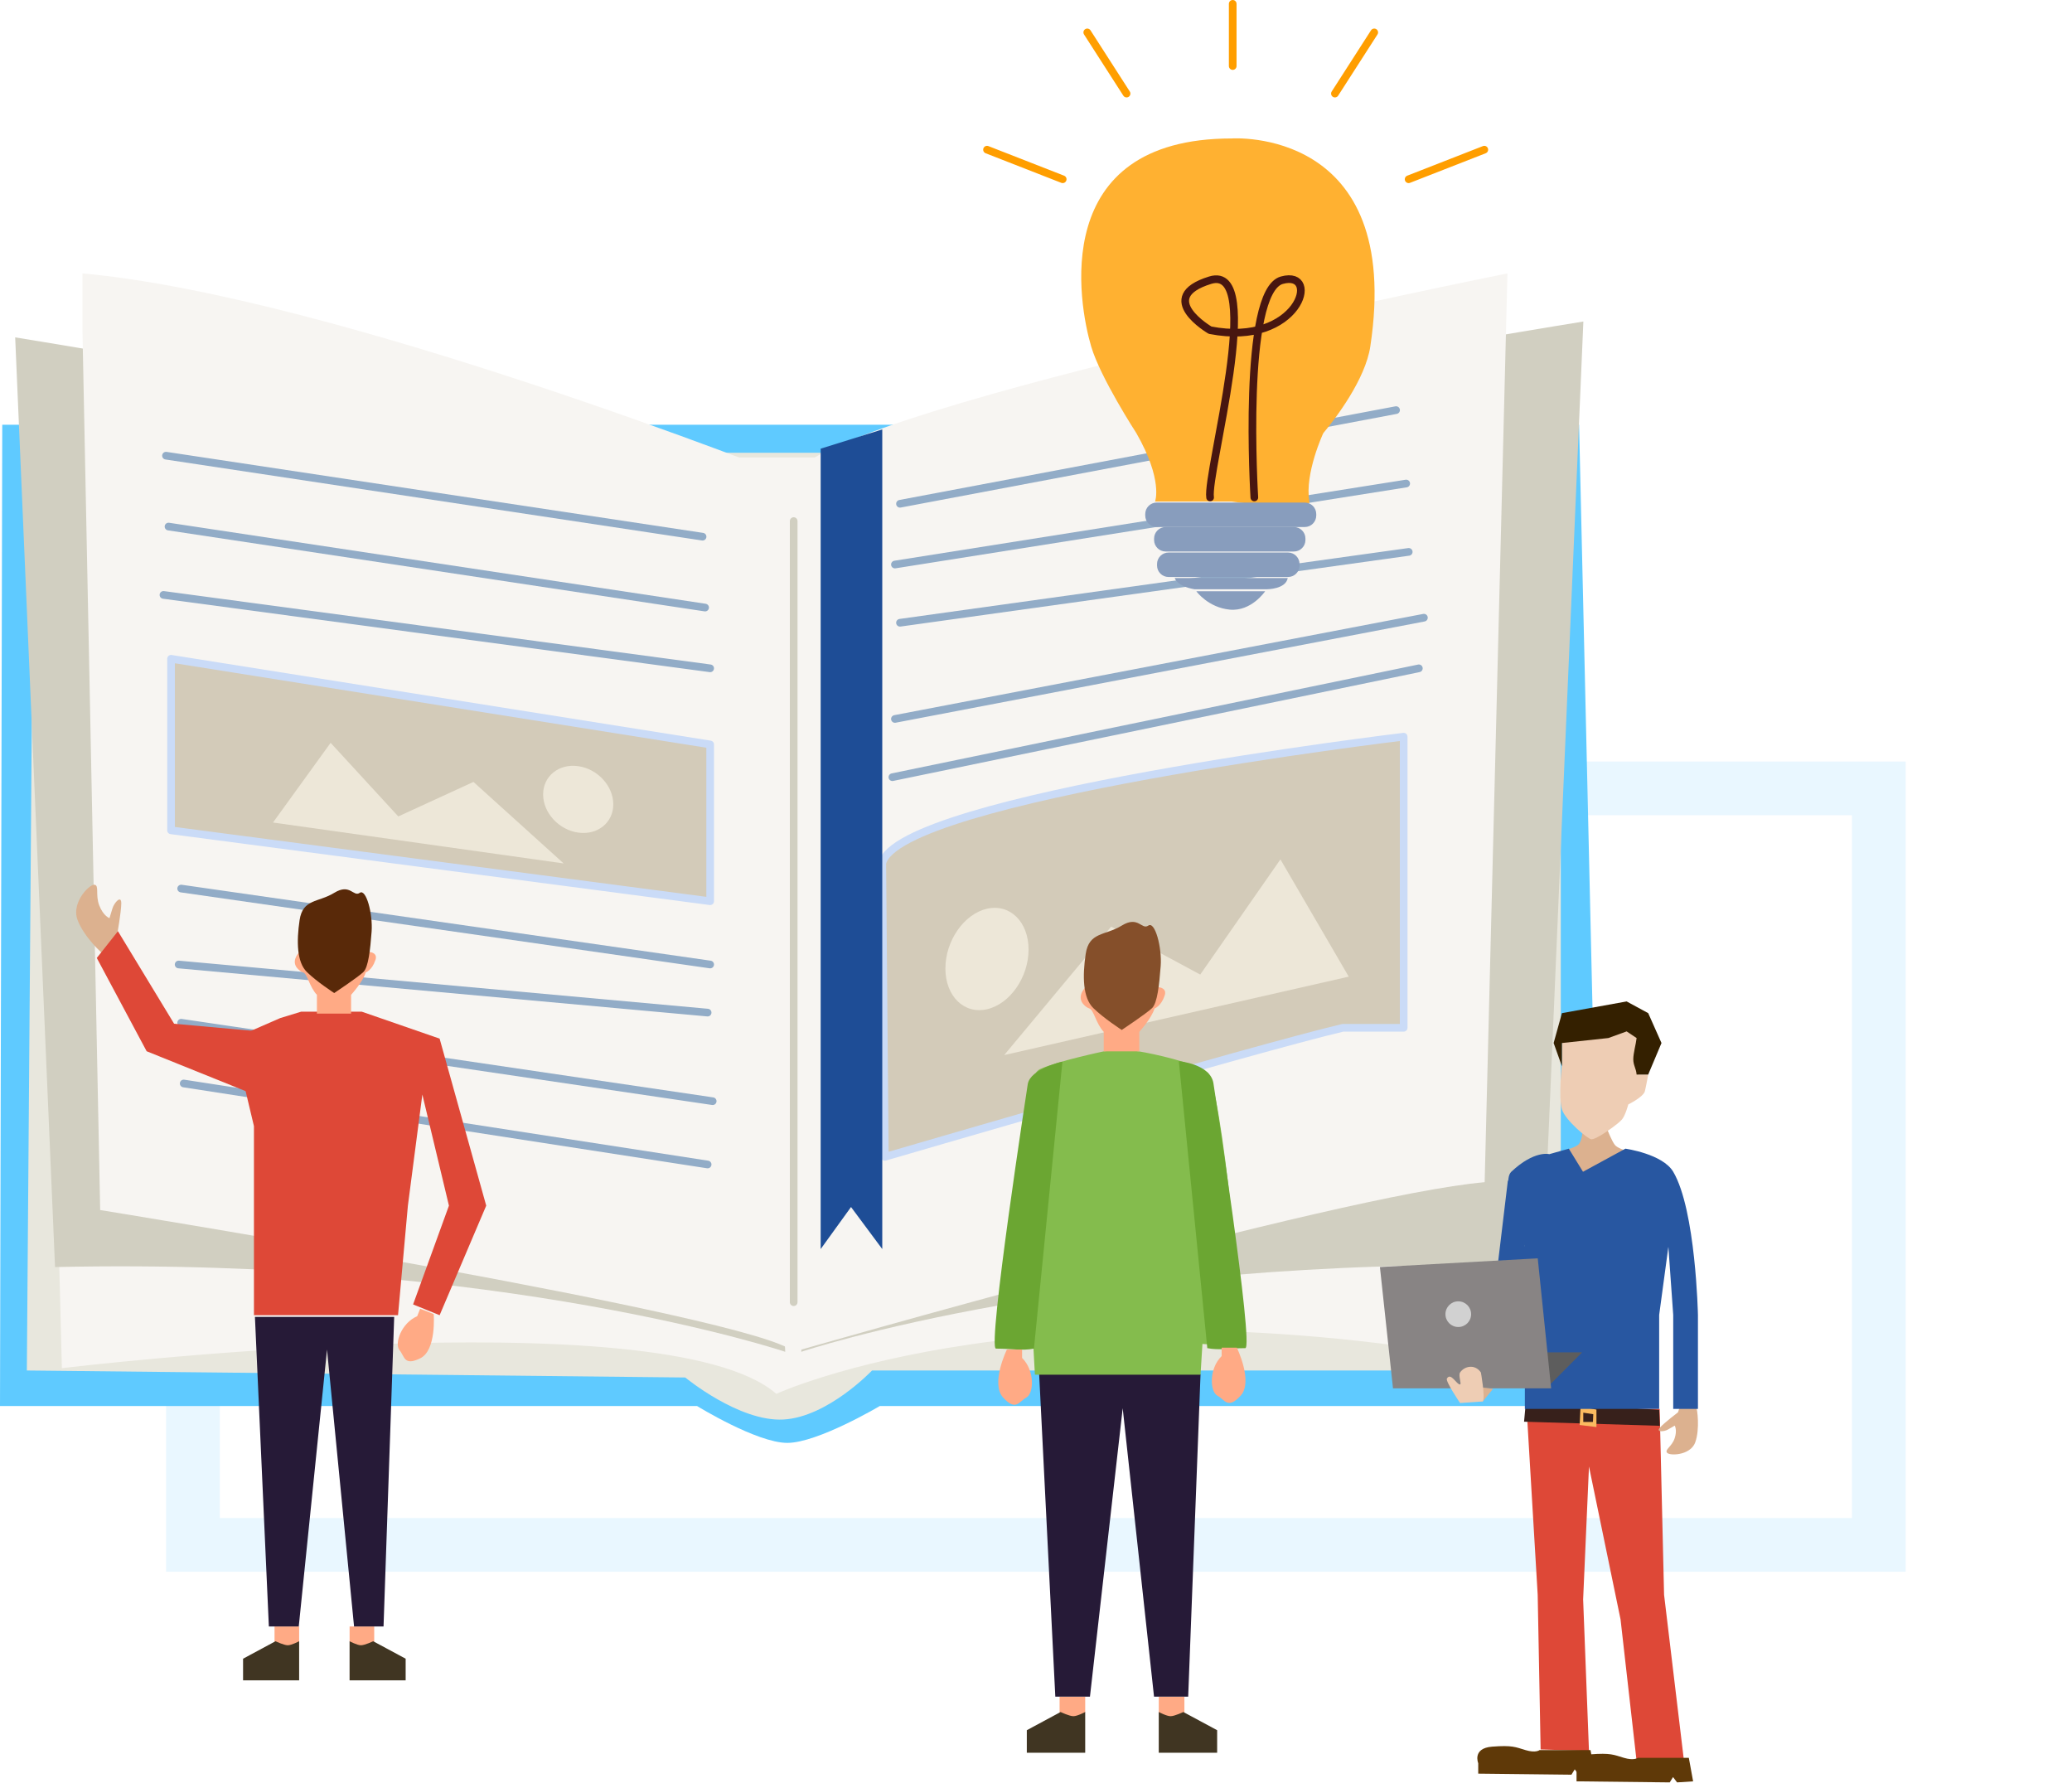 <?xml version="1.0" encoding="UTF-8" standalone="no"?><!DOCTYPE svg PUBLIC "-//W3C//DTD SVG 1.1//EN" "http://www.w3.org/Graphics/SVG/1.1/DTD/svg11.dtd"><svg width="100%" height="100%" viewBox="0 0 270 233" version="1.1" xmlns="http://www.w3.org/2000/svg" xmlns:xlink="http://www.w3.org/1999/xlink" xml:space="preserve" xmlns:serif="http://www.serif.com/" style="fill-rule:evenodd;clip-rule:evenodd;stroke-linecap:round;stroke-miterlimit:7;"><g id="baza-wiedzy" serif:id="baza wiedzy"><path d="M244.828,201.286l0,-98.571l-219.684,0l-0,98.571l219.684,0Z" style="fill:none;stroke:#e9f7ff;stroke-width:7px;"/><g><path d="M0.294,55.342l-0.294,127.847l90.833,-0c-0,-0 7.789,4.802 11.758,4.802c3.968,-0 12.052,-4.802 12.052,-4.802l94.066,-0l-2.94,-127.847l-205.475,-0Z" style="fill:#5fcaff;"/><path d="M4.411,58.993l-0.912,119.566l85.796,0.913c-0,-0 6.997,5.78 12.778,5.476c5.78,-0.304 11.561,-6.389 11.561,-6.389l89.751,0l-0,-119.566l-198.974,-0Z" style="fill:#e8e7dd;"/><path d="M5.02,59.601l3.042,118.654c0,-0 78.494,-9.432 93.098,3.346c-0,0 34.988,-16.124 98.574,-3.346l3.347,-118.654l-198.061,0Z" style="fill:#f7f5f2;"/><path d="M102.323,176.125c-0,0 -36.696,-12.34 -95.15,-11.041l-5.195,-121.128c-0,-0 90.602,14.613 92.875,20.134c2.274,5.52 7.47,112.035 7.47,112.035Z" style="fill:#d1cfc1;"/><path d="M104.414,176.125c-0,0 37.269,-12.533 96.636,-11.214l5.277,-123.021c0,-0 -92.019,14.841 -94.328,20.448c-2.308,5.607 -7.585,113.787 -7.585,113.787Z" style="fill:#d1cfc1;"/><path d="M10.746,43.209l2.308,114.446c0,0 85.753,13.853 90.37,18.47c0,0 70.911,-20.449 90.04,-22.098l2.969,-118.404c-0,0 -92.349,18.47 -93.009,26.715c0,0 -59.697,-23.747 -92.678,-26.715l-0,7.586Z" style="fill:#f7f5f2;"/><path d="M103.424,67.892l0,101.768" style="fill:none;stroke:#d1cfc1;stroke-width:1px;stroke-linejoin:round;stroke-miterlimit:1.5;"/><g><path d="M117.277,65.636l64.644,-12.203" style="fill:none;stroke:#92acc7;stroke-width:1px;stroke-linejoin:round;stroke-miterlimit:1.5;"/><path d="M116.617,73.552l66.623,-10.554" style="fill:none;stroke:#92acc7;stroke-width:1px;stroke-linejoin:round;stroke-miterlimit:1.5;"/><path d="M117.277,81.138l66.293,-9.235" style="fill:none;stroke:#92acc7;stroke-width:1px;stroke-linejoin:round;stroke-miterlimit:1.5;"/><path d="M116.617,93.671l68.932,-13.193" style="fill:none;stroke:#92acc7;stroke-width:1px;stroke-linejoin:round;stroke-miterlimit:1.5;"/><path d="M116.287,101.257l68.602,-14.182" style="fill:none;stroke:#92acc7;stroke-width:1px;stroke-linejoin:round;stroke-miterlimit:1.5;"/><path d="M91.551,69.924l-69.921,-10.554" style="fill:none;stroke:#92acc7;stroke-width:1px;stroke-linejoin:round;stroke-miterlimit:1.5;"/><path d="M21.959,68.605l69.922,10.554" style="fill:none;stroke:#92acc7;stroke-width:1px;stroke-linejoin:round;stroke-miterlimit:1.5;"/><path d="M92.54,87.075l-71.24,-9.565" style="fill:none;stroke:#92acc7;stroke-width:1px;stroke-linejoin:round;stroke-miterlimit:1.5;"/><path d="M92.54,125.663l-68.932,-9.894" style="fill:none;stroke:#92acc7;stroke-width:1px;stroke-linejoin:round;stroke-miterlimit:1.5;"/><path d="M92.21,131.93l-68.931,-6.267" style="fill:none;stroke:#92acc7;stroke-width:1px;stroke-linejoin:round;stroke-miterlimit:1.5;"/><path d="M92.87,143.473l-69.262,-10.224" style="fill:none;stroke:#92acc7;stroke-width:1px;stroke-linejoin:round;stroke-miterlimit:1.5;"/><path d="M92.21,151.719l-68.272,-10.554" style="fill:none;stroke:#92acc7;stroke-width:1px;stroke-linejoin:round;stroke-miterlimit:1.5;"/><path d="M92.54,117.418l-70.251,-9.235l0,-22.351l70.251,11.16l0,20.426Z" style="fill:#d3cbb9;stroke:#cadbf7;stroke-width:1px;stroke-linejoin:round;stroke-miterlimit:1.5;"/><path d="M114.968,112.47l0.33,38.259c-0,0 48.483,-14.182 59.697,-16.82l7.915,-0l0,-37.929c0,-0 -65.963,7.915 -67.942,16.49Z" style="fill:#d3cbb9;stroke:#cadbf7;stroke-width:1px;stroke-linejoin:round;stroke-miterlimit:1.5;"/><path d="M128.613,118.398c2.99,-0.68 5.418,1.701 5.418,5.315c0,3.613 -2.428,7.099 -5.418,7.78c-2.99,0.68 -5.418,-1.701 -5.418,-5.314c-0,-3.614 2.428,-7.1 5.418,-7.781Z" style="fill:#ede7d8;"/><path d="M130.859,137.462l13.933,-16.733l11.61,6.244l10.449,-15.005l8.902,15.278l-44.894,10.216Z" style="fill:#ede7d8;"/><path d="M75.345,99.821c-2.523,-0.355 -4.571,1.296 -4.571,3.685c0,2.39 2.048,4.618 4.571,4.973c2.523,0.355 4.572,-1.297 4.572,-3.686c-0,-2.389 -2.049,-4.617 -4.572,-4.972Z" style="fill:#ede7d8;"/><path d="M73.45,112.496l-11.755,-10.621l-9.795,4.497l-8.816,-9.59l-7.51,10.384l37.876,5.33Z" style="fill:#ede7d8;"/></g><path d="M114.968,55.95l-8.028,2.507l0,104.282l3.956,-5.477l4.072,5.477l-0,-106.789Z" style="fill:#1e4d96;"/></g><g><path d="M138.073,221.051l-0,2.064c-0,0 1.181,1.154 1.738,1.154c0.534,-0 1.601,-1.154 1.601,-1.154l0,-2.064l-3.339,0Z" style="fill:#ffaa85;"/><path d="M150.998,221.051l0,2.064c0,0 1.182,1.154 1.738,1.154c0.534,-0 1.602,-1.154 1.602,-1.154l-0,-2.064l-3.34,0Z" style="fill:#ffaa85;"/><path d="M135.413,179.047l2.103,42.004l4.515,0l4.267,-37.573l4.082,37.573l4.452,0l1.608,-42.004l-21.027,0Z" style="fill:#261a37;"/><path d="M138.208,223.055l-4.405,2.37l-0,2.936l7.609,0l0,-5.306c0,-0 -1.024,0.546 -1.536,0.546c-0.534,-0 -1.668,-0.546 -1.668,-0.546Z" style="fill:#403522;"/><path d="M154.199,223.055l4.406,2.37l-0,2.936l-7.609,0l-0,-5.306c-0,-0 1.024,0.546 1.536,0.546c0.534,-0 1.667,-0.546 1.667,-0.546Z" style="fill:#403522;"/><path d="M143.824,136.982c0,0 -6.061,1.275 -8.287,2.307c-2.227,1.032 0.433,7.831 -0,10.623c-0.433,2.792 -0.866,25.797 -0.866,25.797l0.186,3.399l21.583,-0l0.248,-4.006c-0,-0 2.845,0.303 4.329,-0.668c1.484,-0.971 -1.979,-33.324 -3.649,-34.66c-1.67,-1.335 -7.112,-2.488 -8.967,-2.792c-1.856,-0.303 -4.577,0 -4.577,0Z" style="fill:#84bc4d;"/><path d="M134.733,175.709l3.711,-37.392c-0,0 -4.144,0.911 -4.515,2.914c-0,0 -5.319,34.478 -4.144,34.478c2.173,-0 3.34,0.303 4.948,-0Z" style="fill:#6ba632;"/><path d="M157.322,175.648l-3.71,-37.391c-0,-0 4.143,0.364 4.514,2.913c0,0 5.319,34.478 4.144,34.478c-2.173,-0 -3.34,0.303 -4.948,-0Z" style="fill:#6ba632;"/><path d="M141.474,128.606c-0,-0 -1.113,1.031 -0.433,2.063c0,0 0.371,0.547 0.928,0.729c0.556,0.182 0.866,2.003 1.855,3.035l0,2.549l4.638,0l0,-2.549c0,-0 1.608,-1.761 1.979,-3.035c0,-0 0.866,-0.304 1.299,-1.639c0,-0 0.495,-0.971 -0.804,-1.153c-1.299,-0.183 -9.462,-0 -9.462,-0Z" style="fill:#ffaa85;"/><path d="M146.174,134.19c0,-0 -2.35,-1.518 -3.711,-2.853c-1.36,-1.335 -1.422,-4.128 -0.989,-7.041c0.433,-2.914 2.536,-2.367 4.7,-3.703c2.165,-1.335 2.598,0.607 3.463,0c0.866,-0.607 1.794,2.853 1.608,5.281c-0.185,2.428 -0.432,4.795 -1.113,5.463c-0.68,0.668 -3.958,2.853 -3.958,2.853Z" style="fill:#854f2a;"/><path d="M131.208,175.83c-0,0 -2.165,4.431 -0.495,6.252c1.67,1.821 2.041,0.546 3.03,0c0.99,-0.546 1.114,-3.52 -0.556,-5.159l-0,-1.093l-1.979,0Z" style="fill:#ffaa85;"/><path d="M161.172,175.587c-0,0 2.164,4.431 0.495,6.252c-1.67,1.821 -2.041,0.547 -3.031,0c-0.989,-0.546 -1.113,-3.52 0.557,-5.159l-0,-1.093l1.979,0Z" style="fill:#ffaa85;"/></g><g><path d="M35.774,211.911l-0,1.982c-0,-0 1.134,1.107 1.669,1.107c0.512,-0 1.538,-1.107 1.538,-1.107l-0,-1.982l-3.207,-0Z" style="fill:#ffaa85;"/><path d="M45.556,211.911l-0,1.982c-0,-0 1.134,1.107 1.669,1.107c0.512,-0 1.538,-1.107 1.538,-1.107l-0,-1.982l-3.207,-0Z" style="fill:#ffaa85;"/><path d="M33.22,171.578l1.815,40.333l3.896,-0l3.682,-36.078l3.523,36.078l3.842,-0l1.388,-40.333l-18.146,-0Z" style="fill:#261a37;"/><path d="M15.276,121.699c-0,-0 0.509,-2.793 0.528,-3.978c0.019,-1.184 -0.925,-0.11 -1.15,0.628c-0.225,0.738 -0.388,1.274 -0.388,1.274c-0,0 -0.796,-0.273 -1.332,-1.657c-0.536,-1.384 0.031,-2.608 -0.627,-2.696c-0.355,-0.047 -1.215,0.638 -1.798,1.63c-0.285,0.484 -0.505,1.042 -0.567,1.624c-0.047,0.43 -0.008,0.872 0.153,1.307c0.825,2.233 3.274,4.53 3.644,4.663c0.37,0.133 2.356,-0.743 2.356,-0.743l-0.819,-2.052Z" style="fill:#dcb18f;"/><path d="M33.531,134.362l-10.842,-0.98l-7.319,-12.055l-2.757,3.485l6.495,12.153l14.423,5.813l-0,-8.416Z" style="fill:#de4837;"/><path d="M56.516,171.206c-0,-0 0.381,4.719 -1.75,5.762c-2.131,1.042 -2.016,-0.228 -2.709,-1.063c-0.693,-0.835 0.239,-3.537 2.307,-4.417l0.383,-0.976l1.769,0.694Z" style="fill:#ffaa85;"/><path d="M51.867,171.355l1.285,-14.273l1.884,-14.479l3.465,14.479l-4.671,12.869l3.456,1.404l6.073,-14.273l-6.073,-21.761l-10.139,-3.51l-7.911,-0l-2.723,0.834l-6.135,2.676l2.713,11.401l0,24.633l18.776,-0Z" style="fill:#de4837;"/><path d="M35.904,213.834l-4.23,2.276l-0,2.82l7.307,-0l-0,-5.096c-0,0 -0.984,0.525 -1.476,0.525c-0.512,-0 -1.601,-0.525 -1.601,-0.525Z" style="fill:#403522;"/><path d="M48.63,213.834l4.23,2.276l0,2.82l-7.307,-0l0,-5.096c0,0 0.984,0.525 1.476,0.525c0.512,-0 1.601,-0.525 1.601,-0.525Z" style="fill:#403522;"/><path d="M39.04,124.02c-0,-0 -1.069,0.991 -0.416,1.981c0,0 0.357,0.525 0.891,0.7c0.534,0.175 0.831,1.923 1.781,2.914l0,2.448l4.454,-0l0,-2.448c0,0 1.544,-1.69 1.901,-2.914c-0,-0 0.831,-0.292 1.247,-1.574c-0,0 0.475,-0.932 -0.772,-1.107c-1.247,-0.175 -9.086,-0 -9.086,-0Z" style="fill:#ffaa85;"/><path d="M43.553,129.382c0,-0 -2.257,-1.457 -3.563,-2.739c-1.306,-1.283 -1.366,-3.964 -0.95,-6.762c0.416,-2.797 2.435,-2.273 4.513,-3.555c2.079,-1.282 2.494,0.583 3.326,0c0.831,-0.583 1.722,2.739 1.544,5.071c-0.179,2.331 -0.416,4.604 -1.069,5.246c-0.654,0.641 -3.801,2.739 -3.801,2.739Z" style="fill:#592909;"/></g><g><path d="M183.557,23.355l9.861,-3.854" style="fill:none;stroke:#ff9e00;stroke-width:1px;stroke-linejoin:round;stroke-miterlimit:1.5;"/><path d="M138.478,23.355l-9.861,-3.854" style="fill:none;stroke:#ff9e00;stroke-width:1px;stroke-linejoin:round;stroke-miterlimit:1.5;"/><path d="M173.952,12.193l5.123,-7.972" style="fill:none;stroke:#ff9e00;stroke-width:1px;stroke-linejoin:round;stroke-miterlimit:1.5;"/><path d="M146.802,12.193l-5.122,-7.972" style="fill:none;stroke:#ff9e00;stroke-width:1px;stroke-linejoin:round;stroke-miterlimit:1.5;"/><path d="M160.633,8.605l0,-8.105" style="fill:none;stroke:#ff9e00;stroke-width:1px;stroke-linejoin:round;stroke-miterlimit:1.5;"/><path d="M160.505,65.343l-9.989,0c0,0 1.073,-2.773 -2.433,-8.902c-0,-0 -4.68,-7.203 -5.891,-11.295c-1.624,-5.487 -5.635,-27.106 18.313,-27.106c0,-0 22.403,-1.564 18.057,27.106c-0.647,4.269 -4.465,9.301 -6.13,11.295c0,-0 -2.454,5.272 -1.81,8.902c0.273,1.534 -10.117,0 -10.117,0Z" style="fill:#ffb131;"/><path d="M155.895,77.036c-0,0 1.537,2.126 4.354,2.392c2.818,0.266 4.61,-2.392 4.61,-2.392l-8.964,0Z" style="fill:#889dbd;"/><path d="M171.519,66.975c-0,-0.827 -0.672,-1.499 -1.499,-1.499l-19.286,0c-0.827,0 -1.499,0.672 -1.499,1.499l0,0.191c0,0.828 0.672,1.499 1.499,1.499l19.286,0c0.827,0 1.499,-0.671 1.499,-1.499l-0,-0.191Z" style="fill:#889dbd;"/><path d="M170.11,70.164c0,-0.827 -0.671,-1.499 -1.499,-1.499l-16.724,0c-0.827,0 -1.499,0.672 -1.499,1.499l0,0.191c0,0.828 0.672,1.499 1.499,1.499l16.724,0c0.828,0 1.499,-0.671 1.499,-1.499l0,-0.191Z" style="fill:#889dbd;"/><path d="M169.342,73.486c-0,-0.827 -0.672,-1.499 -1.499,-1.499l-15.572,0c-0.827,0 -1.499,0.672 -1.499,1.499l0,0.191c0,0.827 0.672,1.499 1.499,1.499l15.572,0c0.827,0 1.499,-0.672 1.499,-1.499l-0,-0.191Z" style="fill:#889dbd;"/><path d="M155.639,76.771l9.477,-0c-0,-0 2.433,-0 2.689,-1.462l-14.728,-0c0,-0 0.257,1.063 2.562,1.462Z" style="fill:#889dbd;"/><path d="M163.451,64.812c-0,-0 -1.665,-26.841 3.586,-28.303c5.25,-1.461 2.177,8.77 -9.349,6.511c-0,0 -7.3,-4.252 -0,-6.511c7.3,-2.259 -0.512,25.114 -0,28.303" style="fill:none;stroke:#481610;stroke-width:1px;stroke-linejoin:round;stroke-miterlimit:1.5;"/></g><g><path d="M219.464,229.64l-6.21,-0.275l-2.082,-18.374l-4.114,-19.925l-0.761,17.319l0.761,19.746l-6.3,-0.2l-0.383,-20.148l-1.442,-24.218l17.337,0l0.574,24.218l2.62,21.857Z" style="fill:#de4837;"/><path d="M216.207,183.694l0.087,2.073l-17.696,-0.536l0.254,-2.74l17.355,1.203Z" style="fill:#37201b;"/><path d="M208.031,183.655l-0,2.274l-2.189,-0.268l0.118,-2.407l2.071,0.401Zm-0.414,0.602l-0.04,1.003l-1.262,-0l0,-1.204l1.302,0.201Z" style="fill:#fbbb60;"/><path d="M209.458,147.197c-0,-0 0.612,1.548 0.992,1.995c0.315,0.371 1.287,0.687 1.287,0.687l-5.497,4.826l-2.44,-4.826c-0,-0 1.149,-0.24 1.797,-0.687c0.575,-0.396 0.643,-1.995 0.643,-1.995l3.218,-0Z" style="fill:#dcb18f;"/><path d="M218.657,184.01c-0,0 -1.725,1.305 -2.334,1.966c-0.609,0.661 0.515,0.57 1.026,0.275c0.511,-0.295 0.882,-0.509 0.882,-0.509c0,-0 0.353,0.591 -0.015,1.67c-0.368,1.079 -1.335,1.462 -0.975,1.873c0.196,0.222 1.071,0.305 1.932,0.063c0.421,-0.118 0.837,-0.314 1.17,-0.61c0.245,-0.218 0.444,-0.49 0.565,-0.825c0.618,-1.719 0.268,-4.365 0.107,-4.644c-0.161,-0.279 -1.828,-0.872 -1.828,-0.872l-0.53,1.613Z" style="fill:#dcb18f;"/><path d="M216.205,183.561l0,-12.237l1.199,-8.882l0.631,8.882l0,12.237l3.222,-0l0,-12.237c0,-0 -0.277,-13.677 -3.222,-18.657c-1.379,-2.332 -6.23,-3.009 -6.23,-3.009l-5.526,3.009l-1.848,-3.009l-2.538,0.715c-0,0 -1.945,-0.541 -4.959,2.294c-1.515,1.426 1.769,9.775 1.769,9.775l-0,21.119l17.502,-0Z" style="fill:#2857a1;"/><path d="M196.499,153.723l-1.94,16.161l-3.613,9.158l0,0.902l3.613,-0l3.172,-8.216l1.208,-8.459l-2.44,-9.546Z" style="fill:#2857a1;"/><path d="M207.817,231.085l-2.092,0.137l-0.523,-0.695l-0.43,0.695l-12.145,-0.137l-0,-1.36c-0,0 -0.813,-1.956 1.817,-2.157c2.629,-0.2 3.012,0.051 4.351,0.452c1.339,0.401 1.817,-0 1.817,-0l6.646,-0l0.559,3.065Z" style="fill:#5f3908;"/><path d="M220.628,232.088l-2.092,0.137l-0.523,-0.695l-0.431,0.695l-12.145,-0.137l0,-1.36c0,0 -0.813,-1.956 1.817,-2.156c2.63,-0.201 3.013,0.05 4.351,0.451c1.339,0.401 1.817,-0 1.817,-0l6.647,-0l0.559,3.065Z" style="fill:#5f3908;"/><path d="M203.534,135.569l-0,2.919c-0,0 -0.469,4.541 -0,6.054c0.439,1.42 3.403,3.899 3.857,3.899c0.469,0 1.764,-0.871 1.764,-0.871c0,-0 1.709,-1.118 2.213,-1.73c0.447,-0.543 0.815,-1.946 0.815,-1.946c-0,-0 1.982,-0.973 2.162,-1.73c0.18,-0.757 0.432,-2.162 0.432,-2.162l-1.297,-0l-0,-5.622c-0,-0 -2.847,-1.405 -3.46,-1.081c-0.612,0.324 -6.486,2.27 -6.486,2.27Z" style="fill:#eecdb4;"/><path d="M211.966,134.38l-2.388,0.865l-6.044,0.649l-0,3.027l-1.081,-3.027l1.081,-3.892l8.432,-1.526l2.811,1.526l1.73,3.892l-1.73,4.108l-1.513,-0c-0.064,-0.808 -0.429,-1.182 -0.433,-1.988c-0.003,-0.78 0.352,-1.992 0.433,-2.769l-1.298,-0.865Z" style="fill:#342000;"/><path d="M197.49,176.195l8.676,-0l-4.672,4.693l0,-1.222l-4.004,-3.471Z" style="fill:#5d5d5d;"/><path d="M202.128,180.888l-1.747,-16.94l-20.565,1.133l1.704,15.807l20.608,0Z" style="fill:#888484;"/><circle cx="190.027" cy="171.222" r="1.673" style="fill:#d1d1d1;"/><path d="M194.551,180.953l-1.331,1.636l-2.47,0l-0,-2.132l3.801,0.496Z" style="fill:#dcb18f;"/><path d="M193.22,182.589l-2.96,0.208c-0,0 -1.914,-2.824 -1.719,-3.177c0.496,-0.899 1.302,0.832 1.719,0.757c0.232,-0.042 -0.26,-1.174 -0,-1.558c0.568,-0.841 1.948,-1.134 2.714,-0c0,-0 0.592,3.272 0.246,3.77Z" style="fill:#eecdb4;"/></g></g></svg>